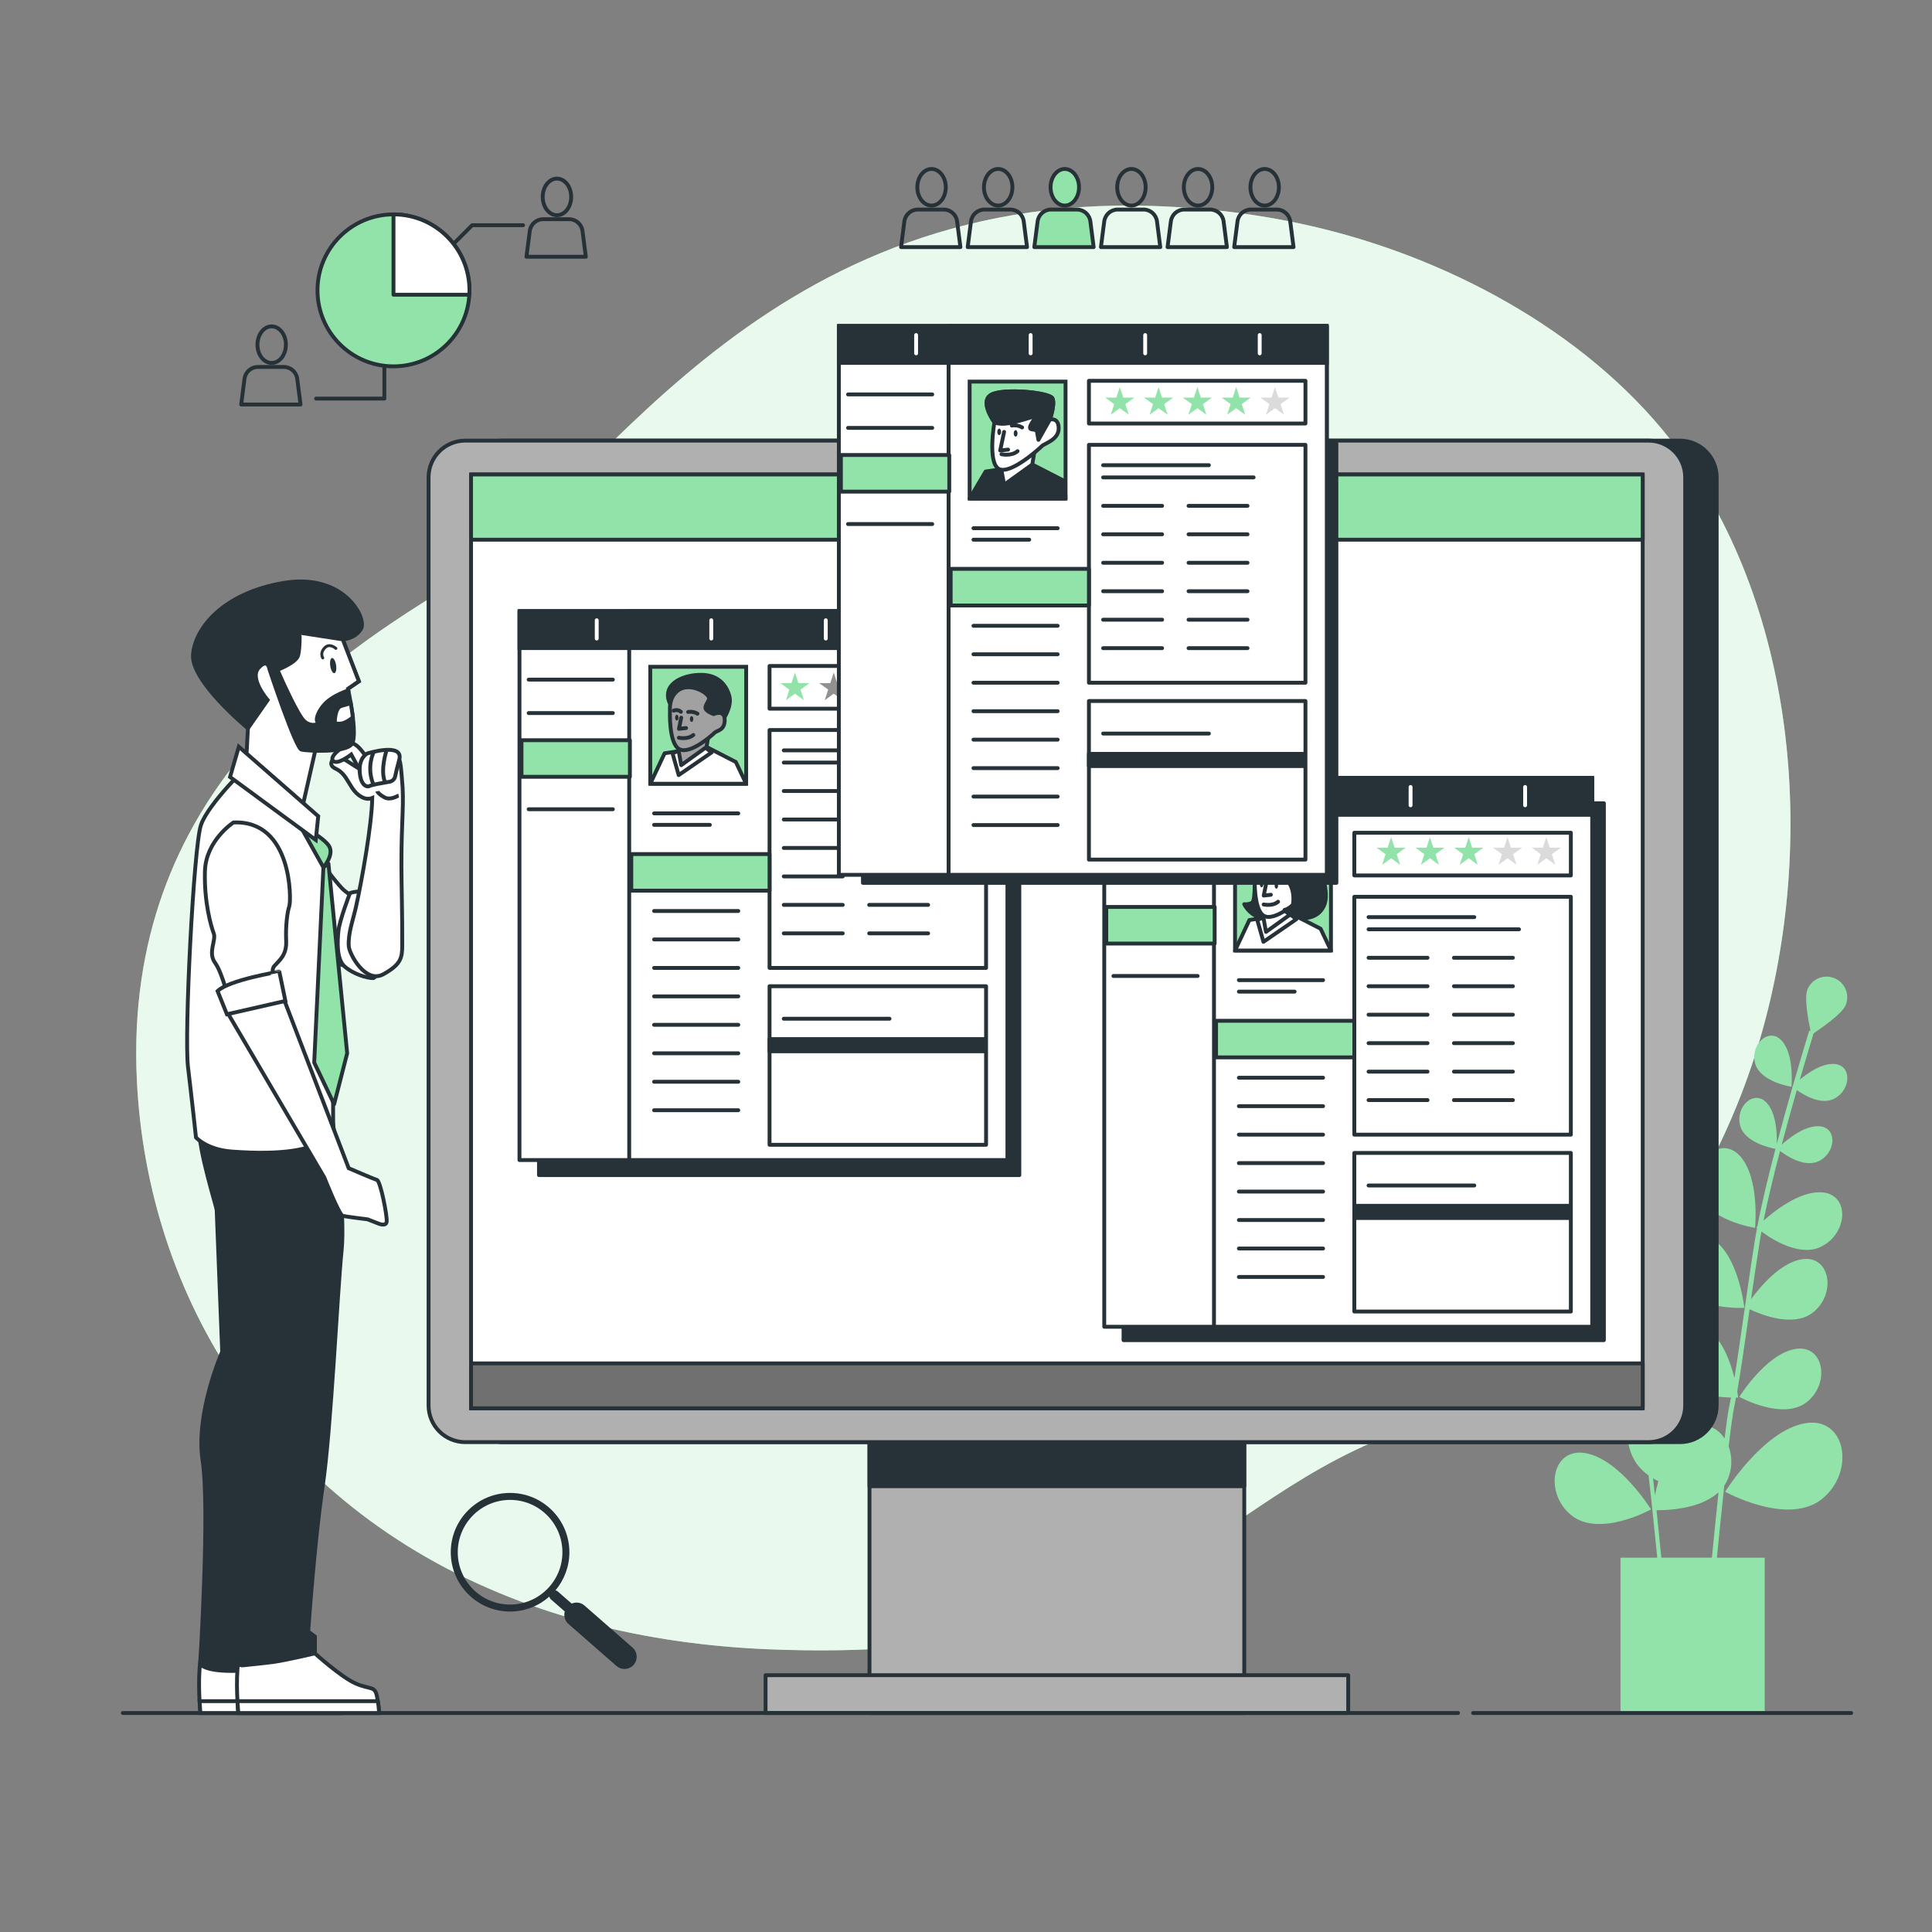 <?xml version="1.0" encoding="UTF-8"?>
<!-- Generator: Adobe Illustrator 27.5.0, SVG Export Plug-In . SVG Version: 6.00 Build 0)  -->
<svg xmlns="http://www.w3.org/2000/svg" xmlns:xlink="http://www.w3.org/1999/xlink" version="1.1" x="0px" y="0px" viewBox="0 0 500 500" style="enable-background:new 0 0 500 500;" xml:space="preserve">
<rect x="0" y="0" width="500" height="500" fill="#808080" stroke="none"/>
<g id="Background_Simple">
	<g>
		<path style="fill:#92E3A9;" d="M450.834,282.697c-13.565,35.387-41.282,73.687-80.285,85.026    c-58.932,17.139-65.973,63.406-171.527,59.114c-16.458-0.668-31.669-2.921-45.643-6.519c-7.512-1.933-14.668-4.265-21.46-6.953    c-61.664-24.325-93.832-77.866-96.502-133.885c-3.525-73.678,49.257-108.797,83.56-129.36    c34.304-20.563,75.648-100.241,179.449-96.816c15.826,0.529,31.615,2.635,46.916,6.675c34.927,9.207,70.432,29.57,91.064,59.34    c1.549,2.236,3.026,4.525,4.441,6.857C468.457,171.803,469.329,234.454,450.834,282.697z"></path>
		<path style="opacity:0.8;fill:#FFFFFF;" d="M450.834,282.697c-13.565,35.387-41.282,73.687-80.285,85.026    c-58.932,17.139-65.973,63.406-171.527,59.114c-16.458-0.668-31.669-2.921-45.643-6.519c-7.512-1.933-14.668-4.265-21.46-6.953    c-61.664-24.325-93.832-77.866-96.502-133.885c-3.525-73.678,49.257-108.797,83.56-129.36    c34.304-20.563,75.648-100.241,179.449-96.816c15.826,0.529,31.615,2.635,46.916,6.675c34.927,9.207,70.432,29.57,91.064,59.34    c1.549,2.236,3.026,4.525,4.441,6.857C468.457,171.803,469.329,234.454,450.834,282.697z"></path>
	</g>
</g>
<g id="Magnifying_glass">
	<path style="fill:#263238;" d="M163.696,426.388l-12.42-10.868c-0.946-0.829-2.246-0.981-3.33-0.514l-3.565-3.119   c-0.186-0.163-0.405-0.26-0.632-0.304c2.247-2.67,3.607-6.111,3.607-9.866c0-8.464-6.885-15.349-15.349-15.349   c-8.464,0-15.349,6.885-15.349,15.349s6.885,15.349,15.349,15.349c3.899,0,7.452-1.473,10.162-3.876   c0.059,0.276,0.199,0.536,0.428,0.736l3.565,3.12c-0.318,1.136,0.004,2.403,0.952,3.232l12.42,10.868   c0.599,0.525,1.341,0.782,2.08,0.782c0.88,0,1.755-0.365,2.379-1.079C165.143,429.534,165.01,427.537,163.696,426.388z    M132.008,415.26c-7.468,0-13.543-6.075-13.543-13.543c0-7.468,6.076-13.544,13.543-13.544c7.468,0,13.544,6.075,13.544,13.544   C145.551,409.185,139.476,415.26,132.008,415.26z"></path>
</g>
<g id="People_icons">
	<g>
		<g>
			<path style="fill:none;stroke:#263238;stroke-linecap:round;stroke-linejoin:round;stroke-miterlimit:10;" d="M244.766,48.463     c0,2.615-1.649,4.734-3.682,4.734c-2.034,0-3.682-2.12-3.682-4.734s1.649-4.734,3.682-4.734     C243.118,43.729,244.766,45.849,244.766,48.463z"></path>
			<path style="fill:none;stroke:#263238;stroke-linecap:round;stroke-linejoin:round;stroke-miterlimit:10;" d="M248.554,63.95     h-15.36l0.858-6.661c0.225-1.75,1.716-3.061,3.481-3.061h6.684c1.765,0,3.255,1.311,3.481,3.061L248.554,63.95z"></path>
		</g>
		<g>
			<path style="fill:none;stroke:#263238;stroke-linecap:round;stroke-linejoin:round;stroke-miterlimit:10;" d="M262.009,48.463     c0,2.615-1.649,4.734-3.682,4.734c-2.034,0-3.682-2.12-3.682-4.734s1.649-4.734,3.682-4.734     C260.36,43.729,262.009,45.849,262.009,48.463z"></path>
			<path style="fill:none;stroke:#263238;stroke-linecap:round;stroke-linejoin:round;stroke-miterlimit:10;" d="M265.796,63.95     h-15.36l0.858-6.661c0.225-1.75,1.716-3.061,3.481-3.061h6.684c1.765,0,3.255,1.311,3.481,3.061L265.796,63.95z"></path>
		</g>
		<g>
			<path style="fill:#92E3A9;stroke:#263238;stroke-linecap:round;stroke-linejoin:round;stroke-miterlimit:10;" d="M279.251,48.463     c0,2.615-1.649,4.734-3.682,4.734c-2.034,0-3.682-2.12-3.682-4.734s1.649-4.734,3.682-4.734     C277.602,43.729,279.251,45.849,279.251,48.463z"></path>
			<path style="fill:#92E3A9;stroke:#263238;stroke-linecap:round;stroke-linejoin:round;stroke-miterlimit:10;" d="M283.038,63.95     h-15.36l0.858-6.661c0.225-1.75,1.716-3.061,3.481-3.061h6.684c1.765,0,3.255,1.311,3.481,3.061L283.038,63.95z"></path>
		</g>
		<g>
			<path style="fill:none;stroke:#263238;stroke-linecap:round;stroke-linejoin:round;stroke-miterlimit:10;" d="M296.493,48.463     c0,2.615-1.649,4.734-3.682,4.734c-2.034,0-3.682-2.12-3.682-4.734s1.649-4.734,3.682-4.734     C294.845,43.729,296.493,45.849,296.493,48.463z"></path>
			<path style="fill:none;stroke:#263238;stroke-linecap:round;stroke-linejoin:round;stroke-miterlimit:10;" d="M300.281,63.95     h-15.36l0.858-6.661c0.225-1.75,1.716-3.061,3.481-3.061h6.684c1.765,0,3.255,1.311,3.481,3.061L300.281,63.95z"></path>
		</g>
		<g>
			<path style="fill:none;stroke:#263238;stroke-linecap:round;stroke-linejoin:round;stroke-miterlimit:10;" d="M313.735,48.463     c0,2.615-1.649,4.734-3.682,4.734c-2.034,0-3.682-2.12-3.682-4.734s1.649-4.734,3.682-4.734     C312.087,43.729,313.735,45.849,313.735,48.463z"></path>
			<path style="fill:none;stroke:#263238;stroke-linecap:round;stroke-linejoin:round;stroke-miterlimit:10;" d="M317.523,63.95     h-15.36l0.858-6.661c0.225-1.75,1.716-3.061,3.481-3.061h6.684c1.765,0,3.255,1.311,3.481,3.061L317.523,63.95z"></path>
		</g>
		<g>
			<path style="fill:none;stroke:#263238;stroke-linecap:round;stroke-linejoin:round;stroke-miterlimit:10;" d="M330.978,48.463     c0,2.615-1.649,4.734-3.682,4.734c-2.034,0-3.682-2.12-3.682-4.734s1.649-4.734,3.682-4.734     C329.329,43.729,330.978,45.849,330.978,48.463z"></path>
			<path style="fill:none;stroke:#263238;stroke-linecap:round;stroke-linejoin:round;stroke-miterlimit:10;" d="M334.765,63.95     h-15.36l0.858-6.661c0.225-1.75,1.716-3.061,3.481-3.061h6.684c1.765,0,3.255,1.311,3.481,3.061L334.765,63.95z"></path>
		</g>
	</g>
</g>
<g id="Chart">
	<g>
		<path style="fill:#92E3A9;stroke:#263238;stroke-linecap:round;stroke-linejoin:round;stroke-miterlimit:10;" d="M121.498,75.147    c0,0.262-0.009,0.524-0.018,0.785c-0.406,10.501-9.047,18.88-19.647,18.88c-10.862,0-19.665-8.803-19.665-19.665    c0-10.862,8.803-19.665,19.665-19.665C112.695,55.482,121.498,64.285,121.498,75.147z"></path>
		<path style="fill:#FFFFFF;stroke:#263238;stroke-linecap:round;stroke-linejoin:round;stroke-miterlimit:10;" d="M101.834,55.482    v20.789h19.616c0.006-0.114,0.025-0.224,0.03-0.338c0.009-0.262,0.018-0.524,0.018-0.785    C121.498,64.285,112.695,55.482,101.834,55.482z"></path>
		<g>
			<path style="fill:none;stroke:#263238;stroke-linecap:round;stroke-linejoin:round;stroke-miterlimit:10;" d="M147.821,50.959     c0,2.615-1.649,4.734-3.682,4.734c-2.034,0-3.682-2.12-3.682-4.734c0-2.615,1.649-4.734,3.682-4.734     C146.172,46.225,147.821,48.344,147.821,50.959z"></path>
			<path style="fill:none;stroke:#263238;stroke-linecap:round;stroke-linejoin:round;stroke-miterlimit:10;" d="M151.608,66.446     h-15.36l0.858-6.661c0.225-1.75,1.716-3.061,3.481-3.061h6.684c1.765,0,3.255,1.311,3.481,3.061L151.608,66.446z"></path>
		</g>
		<g>
			<path style="fill:none;stroke:#263238;stroke-linecap:round;stroke-linejoin:round;stroke-miterlimit:10;" d="M73.991,89.201     c0,2.615-1.649,4.734-3.682,4.734c-2.034,0-3.682-2.12-3.682-4.734s1.649-4.734,3.682-4.734     C72.342,84.467,73.991,86.587,73.991,89.201z"></path>
			<path style="fill:none;stroke:#263238;stroke-linecap:round;stroke-linejoin:round;stroke-miterlimit:10;" d="M77.778,104.688     h-15.36l0.858-6.661c0.225-1.75,1.716-3.061,3.481-3.061h6.684c1.765,0,3.255,1.311,3.481,3.061L77.778,104.688z"></path>
		</g>
		<polyline style="fill:none;stroke:#263238;stroke-linecap:round;stroke-linejoin:round;stroke-miterlimit:10;" points="    117.425,63.052 122.193,58.284 135.374,58.284   "></polyline>
		<polyline style="fill:none;stroke:#263238;stroke-linecap:round;stroke-linejoin:round;stroke-miterlimit:10;" points="    99.476,95.024 99.476,103.157 81.807,103.157   "></polyline>
	</g>
</g>
<g id="Plant">
	<g>
		<path style="fill:#92E3A9;" d="M463.62,281.252c0,0,0.82-8.194-2.458-11.881c-3.278-3.687-8.194,0.819-6.965,5.736    C455.427,280.023,463.62,281.252,463.62,281.252z"></path>
		<path style="fill:#92E3A9;" d="M454.207,317.765c0,0,1.277-12.771-3.831-18.518c-5.108-5.747-12.771,1.277-10.855,8.94    C441.435,315.85,454.207,317.765,454.207,317.765z"></path>
		<path style="fill:#92E3A9;" d="M451.441,338.462c0,0-1.405-12.758-7.596-17.318c-6.191-4.56-12.227,3.903-8.761,11    C438.551,339.242,451.441,338.462,451.441,338.462z"></path>
		<path style="fill:#92E3A9;" d="M464.441,349.146c-7.551,1.453-14.307,12.366-14.307,12.366s11.302,6.249,17.483,1.333    C473.8,357.929,471.992,347.693,464.441,349.146z"></path>
		<path style="fill:#92E3A9;" d="M466.939,368.372c-10.802,2.079-20.467,17.691-20.467,17.691s16.168,8.94,25.012,1.907    C480.328,380.937,477.741,366.293,466.939,368.372z"></path>
		<path style="fill:#92E3A9;" d="M446.238,384.471c0.231-0.345,0.451-0.701,0.638-1.084c1.504-3.08,1.483-6.377,0.496-9.044    c0.562-4.743,1.079-8.582,1.449-10.309c0.159-0.74,0.316-1.526,0.472-2.348c0.342-0.008,0.536-0.019,0.536-0.019    s-0.067-0.609-0.236-1.608c0.865-4.839,1.734-10.924,2.773-18.193c0.141-0.987,0.286-2.002,0.433-3.03    c2.945,1.397,11.389,4.812,16.43,0.803c6.182-4.916,4.374-15.153-3.177-13.699c-5.461,1.051-10.504,7.048-12.878,10.288    c0.666-4.615,1.397-9.575,2.217-14.772c0.138-0.874,0.296-1.79,0.469-2.739c2.902,2.143,10.011,6.634,15.501,3.897    c7.069-3.524,7.427-13.913-0.261-14.06c-5.536-0.106-11.688,4.672-14.699,7.354c1.104-5.47,2.642-11.791,4.276-18.033    c1.765,1.327,6.469,4.403,10.082,2.602c4.535-2.261,4.765-8.927-0.167-9.021c-3.588-0.069-7.569,3.053-9.479,4.764    c1.316-4.967,2.674-9.829,3.903-14.116c2.031,1.439,6.283,3.917,9.61,2.259c4.535-2.261,4.765-8.927-0.167-9.021    c-3.134-0.06-6.57,2.316-8.663,4.059c1.806-6.224,3.212-10.813,3.58-12.004c1.833-1.212,7.369-5.013,8.293-7.29    c1.11-2.737-0.209-5.856-2.946-6.967c-2.737-1.11-5.856,0.209-6.966,2.946c-0.887,2.186,0.297,8.335,0.81,10.726l-0.328-0.102    c-0.045,0.146-1.888,6.093-4.259,14.337c-0.087,0.087-0.147,0.149-0.147,0.149s0.03,0.026,0.084,0.071    c-1.279,4.451-2.707,9.556-4.087,14.771c0.078-2.473-0.073-7.784-2.535-10.553c-3.278-3.687-8.194,0.819-6.965,5.736    c1.099,4.397,7.764,5.843,9.162,6.1c-1.84,7.018-3.564,14.154-4.698,20.097c-0.165,0.165-0.256,0.259-0.256,0.259    s0.066,0.057,0.179,0.15c-0.225,1.196-0.426,2.344-0.597,3.428c-1.168,7.393-2.157,14.319-3.029,20.428    c-0.818,5.727-1.531,10.715-2.218,14.932c-1.02-4.088-3.003-9.59-6.638-12.267c-1.669-1.229-3.32-1.489-4.783-1.107    c0.304-4.848-3.8-9.061-8.005-5.964c-5.088,3.748-6.243,14.233-6.243,14.233s5.211,0.306,9.307-1.52    c-0.175,1.708,0.095,3.554,0.947,5.318c-0.862,0.05-1.771,0.367-2.686,1.041c-1.253,0.923-2.255,2.263-3.073,3.745    c-1.128,0.406-2.161,1.088-3.057,1.984c-0.361-2.419-0.738-5.041-1.149-7.92c-0.717-5.021-1.53-10.713-2.49-16.79    c-0.141-0.891-0.306-1.834-0.491-2.818c0.093-0.077,0.147-0.123,0.147-0.123s-0.075-0.078-0.211-0.213    c-0.932-4.884-2.349-10.749-3.861-16.517c1.149-0.211,6.626-1.4,7.53-5.014c1.01-4.041-3.031-7.745-5.724-4.714    c-2.023,2.276-2.147,6.64-2.083,8.673c-1.134-4.287-2.308-8.482-3.359-12.14c0.044-0.037,0.069-0.058,0.069-0.058    s-0.05-0.051-0.121-0.122c-1.949-6.775-3.464-11.664-3.501-11.783l-0.27,0.084c0.422-1.965,1.394-7.019,0.665-8.815    c-0.913-2.25-3.476-3.333-5.725-2.421c-2.25,0.913-3.334,3.476-2.421,5.726c0.759,1.872,5.309,4.995,6.816,5.992    c0.302,0.979,1.457,4.751,2.942,9.866c-1.72-1.433-4.544-3.386-7.12-3.336c-4.054,0.078-3.865,5.556-0.138,7.414    c2.735,1.363,6.229-0.674,7.899-1.856c1.01,3.523,2.126,7.519,3.208,11.601c-1.569-1.406-4.841-3.972-7.79-3.915    c-4.054,0.078-3.865,5.556-0.137,7.414c2.969,1.48,6.835-1.048,8.286-2.139c1.343,5.13,2.606,10.325,3.514,14.821    c-2.474-2.205-7.53-6.132-12.08-6.044c-6.319,0.121-6.024,8.66-0.214,11.556c4.512,2.25,10.354-1.442,12.74-3.203    c0.143,0.78,0.272,1.533,0.386,2.251c0.674,4.272,1.275,8.348,1.823,12.141c-1.952-2.663-6.096-7.592-10.584-8.456    c-6.206-1.195-7.692,7.219-2.611,11.259c4.143,3.295,11.083,0.488,13.504-0.66c0.121,0.845,0.24,1.679,0.356,2.49    c0.461,3.227,0.881,6.161,1.282,8.812c-0.85,1.117-1.519,2.451-1.958,3.914c-2.202-2.672-5.608-6.042-9.249-6.743    c-6.206-1.194-7.692,7.219-2.611,11.259c3.227,2.566,8.145,1.431,11.309,0.26c0.103,1.798,0.547,3.647,1.421,5.436    c0.928,1.901,2.344,3.388,4.007,4.58c0.788,6.741,1.667,15.402,2.249,21.299h-9.513v40.194h37.323v-40.194h-12.367    C444.81,398.277,445.51,391.274,446.238,384.471z M447.982,361.683c-0.14,0.727-0.28,1.421-0.421,2.081    c-0.328,1.53-0.762,4.621-1.238,8.498c-1.281-1.931-3.164-3.211-5.298-3.311c-0.792-1.556-1.695-3.04-2.734-4.358    c0.593-1.622,0.635-3.283,0.262-4.749C441.857,361.303,445.743,361.632,447.982,361.683z M427.8,382.588    c0.449,0.268,0.908,0.52,1.382,0.751c-0.372,1.314-0.667,2.556-0.89,3.632C428.127,385.464,427.963,383.993,427.8,382.588z     M428.708,390.844c2.938,0.023,11.256-0.322,15.909-4.525c0.038,0,0.088,0.001,0.124,0c-0.658,6.221-1.274,12.412-1.703,16.807    h-13.081C429.618,399.677,429.177,395.273,428.708,390.844z"></path>
		<path style="fill:#92E3A9;" d="M420.937,299.439c1.01-4.041-3.031-7.745-5.724-4.714c-2.694,3.031-2.02,9.765-2.02,9.765    S419.926,303.48,420.937,299.439z"></path>
		<path style="fill:#92E3A9;" d="M420.929,334.5c0,0,10.497-1.574,12.071-7.872c1.574-6.298-4.723-12.071-8.922-7.347    C419.879,324.004,420.929,334.5,420.929,334.5z"></path>
		<path style="fill:#92E3A9;" d="M410.464,376.093c-8.878-1.709-11.004,10.327-3.735,16.108c7.269,5.78,20.557-1.567,20.557-1.567    S419.342,377.802,410.464,376.093z"></path>
	</g>
</g>
<g id="Device_1_">
	<g>
		<path style="fill:#263238;stroke:#263238;stroke-linecap:round;stroke-linejoin:round;stroke-miterlimit:10;" d="M434.776,373.225    H130.193c-5.247,0-9.5-4.253-9.5-9.5V123.533c0-5.247,4.253-9.5,9.5-9.5h304.582c5.247,0,9.5,4.253,9.5,9.5v240.192    C444.276,368.972,440.022,373.225,434.776,373.225z"></path>
		
			<rect x="225.022" y="188.204" style="fill:#B0B0B0;stroke:#263238;stroke-linecap:round;stroke-linejoin:round;stroke-miterlimit:10;" width="96.993" height="255.117"></rect>
		
			<rect x="225.022" y="184.944" style="fill:#263238;stroke:#263238;stroke-linecap:round;stroke-linejoin:round;stroke-miterlimit:10;" width="96.993" height="199.692"></rect>
		
			<rect x="198.125" y="433.54" style="fill:#B0B0B0;stroke:#263238;stroke-linecap:round;stroke-linejoin:round;stroke-miterlimit:10;" width="150.788" height="9.781"></rect>
		<path style="fill:#B0B0B0;stroke:#263238;stroke-linecap:round;stroke-linejoin:round;stroke-miterlimit:10;" d="M426.625,373.225    H120.412c-5.247,0-9.5-4.253-9.5-9.5V123.533c0-5.247,4.253-9.5,9.5-9.5h306.212c5.247,0,9.5,4.253,9.5,9.5v240.192    C436.125,368.972,431.872,373.225,426.625,373.225z"></path>
		<rect x="121.907" y="122.796" style="fill:#FFFFFF;stroke:#263238;stroke-miterlimit:10;" width="303.223" height="241.666"></rect>
		
			<rect x="121.907" y="352.848" style="fill:#707070;stroke:#263238;stroke-linecap:round;stroke-linejoin:round;stroke-miterlimit:10;" width="303.223" height="11.614"></rect>
		
			<rect x="121.907" y="122.796" style="fill:#92E3A9;stroke:#263238;stroke-linecap:round;stroke-linejoin:round;stroke-miterlimit:10;" width="303.223" height="16.878"></rect>
	</g>
</g>
<g id="Floor">
	<g>
		
			<line style="fill:none;stroke:#263238;stroke-linecap:round;stroke-linejoin:round;stroke-miterlimit:10;" x1="381.241" y1="443.321" x2="479.082" y2="443.321"></line>
		
			<line style="fill:none;stroke:#263238;stroke-linecap:round;stroke-linejoin:round;stroke-miterlimit:10;" x1="31.786" y1="443.321" x2="377.341" y2="443.321"></line>
	</g>
</g>
<g id="Character">
	<g>
		<g>
			<path style="fill:#FFFFFF;stroke:#263238;stroke-miterlimit:10;" d="M88.286,443.321H51.877c0,0-0.13-1.214-0.228-3.056     c-0.261-4.491-0.367-12.691,1.916-15.853c3.203-4.458,18.127,3.48,18.127,3.48s6.814,6.195,10.612,7.825     c3.806,1.63,4.89,0.538,5.437,3.26c0.09,0.465,0.171,0.897,0.236,1.288C88.286,442.196,88.286,443.321,88.286,443.321z"></path>
			<path style="fill:#FFFFFF;stroke:#263238;stroke-miterlimit:10;" d="M88.286,443.321H51.877c0,0-0.13-1.214-0.228-3.056h36.328     C88.286,442.196,88.286,443.321,88.286,443.321z"></path>
		</g>
		<path style="fill:#263238;stroke:#263238;stroke-miterlimit:10;" d="M55.286,292.885l2.215,56.96c0,0-6.962,15.822-5.063,28.164    c1.899,12.341-0.633,52.53-0.633,52.53s0.633,1.899,8.228,1.899s8.861-5.38,8.861-5.38s6.329-72.15,6.962-77.529    c0.633-5.38,7.911-55.062,7.911-55.062L55.286,292.885z"></path>
		<g>
			<path style="fill:#FFFFFF;stroke:#263238;stroke-miterlimit:10;" d="M98.095,443.321H61.686c0,0-0.13-1.214-0.228-3.056     c-0.261-4.491-0.367-12.691,1.915-15.853c3.203-4.458,18.127,3.48,18.127,3.48s6.814,6.195,10.612,7.825     c3.806,1.63,4.89,0.538,5.437,3.26c0.09,0.465,0.171,0.897,0.236,1.288C98.095,442.196,98.095,443.321,98.095,443.321z"></path>
			<path style="fill:#FFFFFF;stroke:#263238;stroke-miterlimit:10;" d="M98.095,443.321H61.686c0,0-0.13-1.214-0.228-3.056h36.328     C98.095,442.196,98.095,443.321,98.095,443.321z"></path>
		</g>
		<path style="fill:#263238;stroke:#263238;stroke-miterlimit:10;" d="M86.223,291.076c0,0,3.265,22.377,2.178,32.702    c-1.087,10.324-2.717,46.187-4.89,60.858c-2.174,14.671-3.749,37.602-3.749,37.602l1.739,1.304v4.347c0,0-7.39,1.739-10.433,2.174    c-2.057,0.294-5.942,0.697-8.244,0.928c-0.917,0.092-1.654-0.733-1.468-1.636l1.017-4.943l1.14-5.898    c0,0-6.085-37.681-4.998-44.202c1.087-6.521,4.89-21.735,4.89-23.365c0-1.63-5.434-29.886-6.521-34.776    c-1.087-4.89-5.434-17.931-5.434-24.995C51.452,284.111,86.223,291.076,86.223,291.076z"></path>
		<path style="fill:#FFFFFF;stroke:#263238;stroke-miterlimit:10;" d="M78.621,217.003c0,0,7.879,11.139,10.324,13.313    c2.445,2.174,10.324,6.521,10.052,10.053c-0.272,3.532-1.087,7.607-5.434,9.509c-4.347,1.902-13.584-4.347-13.584-4.347    L78.621,217.003z"></path>
		<path style="fill:#FFFFFF;stroke:#263238;stroke-miterlimit:10;" d="M90.575,231.131c0,0-2.717,7.064-2.989,9.781    c-0.272,2.717-0.543,7.336,1.63,9.238c2.174,1.902,5.706,2.988,7.336,2.988c1.63,0,2.174-10.867,2.445-12.769    c0.272-1.902,1.902-5.977,0.272-7.879C97.639,230.588,92.749,230.316,90.575,231.131z"></path>
		<g>
			<path style="fill:#FFFFFF;stroke:#263238;stroke-miterlimit:10;" d="M96.341,206.514c-1.912,0.793-3.994-0.785-5.145-2.508     c-1.152-1.724-2.014-3.807-3.829-4.81c-0.566-0.313-1.251-0.55-1.532-1.133c-0.478-0.993,0.697-2.099,1.799-2.11     s4.327,2.594,5.373,2.944c3.605,1.205,5.258-2.843,9.052-2.621c0.447,0.026,0.923,0.098,1.256,0.398     c0.397,0.359,0.637,4.184,0.691,4.717c0.671,6.604-0.134,10.151-0.119,22.676c0.006,4.82,0.255,12.949,0.213,20.689     c-0.017,3.136-0.353,4.87-4.911,7.387c-4.559,2.517-8.771-5.166-8.927-7.268c-0.24-3.252,1.189-7.092,1.88-10.227     C93.646,227.832,96.221,213.507,96.341,206.514z"></path>
			<path style="fill:#FFFFFF;stroke:#263238;stroke-miterlimit:10;" d="M94.475,195.456c0,0-0.189-0.292-0.493-0.695     c-0.69-0.916-1.972-2.406-2.976-2.361c-1.447,0.066-5.892,3.128-4.853,4.452c1.04,1.324,4.747-1.587,4.747-1.587l2.391,4.396     l3.66-0.519L94.475,195.456z"></path>
			<path style="fill:#FFFFFF;stroke:#263238;stroke-miterlimit:10;" d="M95.083,194.99c0,0-2.203,0.977-1.993,4.667     c0.21,3.69,1.902,4.149,2.619,3.739c0.496-0.284,3.37-0.792,5.095-1.078c0.74-0.123,1.329-0.69,1.471-1.427     c0.155-0.806,0.457-2.116,1.041-4.216C104.613,192.006,95.083,194.99,95.083,194.99z"></path>
			<path style="fill:none;stroke:#263238;stroke-miterlimit:10;" d="M96.656,194.788c0,0-1.839,3.623-0.089,8.065"></path>
			<path style="fill:none;stroke:#263238;stroke-miterlimit:10;" d="M100.046,194.191c0,0-1.722,5.055-0.401,8.214"></path>
			<path style="fill:none;stroke:#263238;stroke-miterlimit:10;" d="M97.639,204.777c0,0,0.116,0.576,1.763,1.529     c1.647,0.953,3.44-0.35,3.769-0.416"></path>
		</g>
		<path style="fill:#FFFFFF;stroke:#263238;stroke-miterlimit:10;" d="M64.164,188.472l-0.72,13.373l14.381,8.971l4.063-17.878    l-11.493-24.986c0,0-3.199-1.918-5.764,3.578c-2.565,5.496,0.206,10.952,0.206,10.952L64.164,188.472z"></path>
		<path style="fill:#263238;stroke:#263238;stroke-miterlimit:10;" d="M88.695,165.469l4.177,10.851l-2.82,1.929    c0,0,2.628,11.878,1.019,14.27c-1.609,2.392-11.569,1.82-13.059,1.482c-1.49-0.339-8.259-20.741-8.259-20.741    s-0.409-3.164-2.855-0.398c-2.446,2.766,2.373,8.31,2.373,8.31l-5.106,7.3c0,0-14.79-12.135-14.213-19.086    c0.577-6.951,7.945-15.93,23.515-18.534c15.57-2.603,21.486,9.145,20.002,11.816C91.983,165.339,88.695,165.469,88.695,165.469z"></path>
		<g>
			<path style="fill:#FFFFFF;stroke:#263238;stroke-miterlimit:10;" d="M88.353,182.689c-1.799,0.469-1.698,4.44-1.698,4.44     s1.211,0.463,2.606-0.16c0.757-0.338,1.515-0.873,2.057-1.296c-0.152-1.273-0.35-2.547-0.543-3.674     C89.987,182.236,89.101,182.494,88.353,182.689z"></path>
			<path style="fill:#FFFFFF;stroke:#263238;stroke-miterlimit:10;" d="M77.16,169.616c-0.493,1.893-5.36,3.733-5.36,3.733     l1.246,2.79c0,0,3.987,8.928,5.697,10.507c1.709,1.579,4.066,0.861,3.413,0.149c-0.653-0.712,0.582-3.941,3.402-5.87     c1.683-1.151,3.44-1.858,4.587-2.243c-0.058-0.274-0.093-0.434-0.093-0.434l2.82-1.929l-4.177-10.851l-11.141-1.717     C77.553,163.752,77.654,167.723,77.16,169.616z"></path>
			<path style="fill:#263238;" d="M86.981,172.139c0.165,1.084-0.039,2.015-0.456,2.079c-0.417,0.063-0.889-0.764-1.054-1.849     c-0.165-1.084,0.039-2.015,0.456-2.078C86.344,170.227,86.816,171.055,86.981,172.139z"></path>
			<path style="fill:none;stroke:#263238;stroke-width:0.75;stroke-linecap:round;stroke-linejoin:round;stroke-miterlimit:10;" d="     M86.928,167.807c0,0-1.638-1.521-2.926-0.117c-1.287,1.404-0.468,2.575-0.468,2.575"></path>
		</g>
		<path style="fill:#FFFFFF;stroke:#263238;stroke-miterlimit:10;" d="M64.601,197.678c0,0-10.719,10.266-12.602,15.859    c-1.882,5.593-4.339,54.361-3.347,62.574c0.992,8.213,2.068,18.258,2.068,18.258s2.763,3.159,9.227,3.646    c27.705,2.086,26.277-6.939,26.277-6.939s-0.161-57.876-1.082-64.563c-0.921-6.687-8.795-19.589-12.308-22.792    C69.32,200.519,64.601,197.678,64.601,197.678z"></path>
		<g>
			<path style="fill:#92E3A9;stroke:#263238;stroke-linecap:round;stroke-linejoin:round;stroke-miterlimit:10;" d="M77.513,213.413     l6.184,11.066c0,0,2.604-2.929,1.627-5.208C84.348,216.993,77.513,213.413,77.513,213.413z"></path>
			<polygon style="fill:#92E3A9;stroke:#263238;stroke-linecap:round;stroke-linejoin:round;stroke-miterlimit:10;" points="     83.697,224.48 81.317,274.994 86.467,285.777 89.847,272.58 84.999,223.503    "></polygon>
		</g>
		<polygon style="fill:#FFFFFF;stroke:#263238;stroke-miterlimit:10;" points="61.808,193.257 82.357,211.234 81.724,217.381     59.529,201.081   "></polygon>
		<path style="fill:#FFFFFF;stroke:#263238;stroke-miterlimit:10;" d="M58.574,261.567l25.352,43.161c0,0,3.814,9.647,4.744,9.91    c0.93,0.263,6.466,0.924,6.466,0.924l2.804,1.094c0,0,1.874,0.831,2.122-0.404c0.249-1.235-1.587-10.633-2.517-10.896    c-0.93-0.263-7.303-3.027-7.303-3.027L72.5,256.043L58.574,261.567z"></path>
		<path style="fill:#FFFFFF;stroke:#263238;stroke-miterlimit:10;" d="M60.409,212.861c0,0-7.128,4.612-7.371,12.576    c-0.243,7.964,1.579,14.304,2.274,16.107c0.695,1.803-1.606,4.969,0.353,7.631c1.958,2.663,3.866,10.833,3.866,10.833    l12.416-2.715c0,0-2.405-5.701-0.949-7.298c1.456-1.597,3.231-2.902,3.061-6.565c-0.169-3.663,0.272-7.354,0.812-8.908    C75.41,232.967,75.67,212.155,60.409,212.861z"></path>
		<path style="fill:#FFFFFF;stroke:#263238;stroke-miterlimit:10;" d="M56.309,256.487l2.419,6.006l15.135-3.453l-1.574-7.574    C72.288,251.465,59.234,253.598,56.309,256.487z"></path>
	</g>
</g>
<g id="Profile_3">
	<g>
		
			<rect x="290.767" y="207.889" style="fill:#263238;stroke:#263238;stroke-linecap:round;stroke-linejoin:round;stroke-miterlimit:10;" width="124.317" height="138.943"></rect>
		<g>
			
				<rect x="285.78" y="201.305" style="fill:#FFFFFF;stroke:#263238;stroke-linecap:round;stroke-linejoin:round;stroke-miterlimit:10;" width="126.28" height="142.065"></rect>
			
				<rect x="314.18" y="201.305" style="fill:#FFFFFF;stroke:#263238;stroke-linecap:round;stroke-linejoin:round;stroke-miterlimit:10;" width="97.88" height="142.065"></rect>
			<rect x="285.78" y="201.305" style="fill:#263238;stroke:#263238;stroke-miterlimit:10;" width="126.28" height="9.57"></rect>
			<g>
				<rect x="319.628" y="215.718" style="fill:#92E3A9;stroke:#263238;stroke-miterlimit:10;" width="24.821" height="30.27"></rect>
				<g>
					<path style="fill:#263238;stroke:#263238;stroke-linecap:round;stroke-linejoin:round;stroke-miterlimit:10;" d="       M324.571,224.841c0,0,0.55,8.247-0.55,8.797c-1.1,0.55-2.016,0.367-2.016,0.367s1.1,2.382,3.665,3.299       c2.566,0.916,4.582-1.466,4.582-1.466l-2.749-11.362L324.571,224.841z"></path>
					<polygon style="fill:#FFFFFF;stroke:#263238;stroke-linecap:round;stroke-linejoin:round;stroke-miterlimit:10;" points="       319.628,245.988 323.341,238.102 334.192,236.464 341.768,240.354 344.449,245.988      "></polygon>
					<polygon style="fill:#FFFFFF;stroke:#263238;stroke-linecap:round;stroke-linejoin:round;stroke-miterlimit:10;" points="       325.38,238.064 326.979,243.747 335.503,237.887 332.451,235.47      "></polygon>
					<polygon style="fill:#FFFFFF;stroke:#263238;stroke-linecap:round;stroke-linejoin:round;stroke-miterlimit:10;" points="       334.807,232.779 334.192,236.464 327.641,241.173 326.822,236.669      "></polygon>
					<path style="fill:#FFFFFF;stroke:#263238;stroke-linecap:round;stroke-linejoin:round;stroke-miterlimit:10;" d="       M324.729,226.98c0,0-0.38,8.542,2.399,10.047c2.779,1.505,8.503-3.596,9.145-4.241c0.641-0.645,4.062-1.505,4.062-4.3       c0-2.795-2.138-2.15-2.138-2.15s1.283-3.655,0.641-5.16c-0.641-1.505-9.505-2.035-12.284-0.314       C323.775,222.581,324.729,226.98,324.729,226.98z"></path>
					<path style="fill:#263238;stroke:#263238;stroke-linecap:round;stroke-linejoin:round;stroke-miterlimit:10;" d="       M333.368,224.841c0,0-1.466,1.466,0,3.299c1.466,1.833,1.466,4.398,1.283,5.681c-0.183,1.283-2.199,1.649-2.199,1.649       s0.55,1.1,2.932,1.833c2.382,0.733,6.162,0.281,7.445-3.384c1.283-3.665-1.764-11.277-2.864-13.293       c-1.099-2.016-7.514-3.665-11.729-2.749c-4.215,0.916-5.865,3.482-5.498,5.131c0.366,1.649,1.466,2.566,4.215,2.566       C329.702,225.574,333.368,224.841,333.368,224.841z"></path>
					<path style="fill:none;stroke:#263238;stroke-linecap:round;stroke-linejoin:round;stroke-miterlimit:10;" d="M325.709,227.061       c0,0,0.995-0.459,1.837,0.306"></path>
					<polyline style="fill:none;stroke:#263238;stroke-linecap:round;stroke-linejoin:round;stroke-miterlimit:10;" points="       327.641,228.889 327.052,231.771 328.895,231.566      "></polyline>
					<path style="fill:#263238;" d="M330.767,229.23c0,0.417-0.199,0.756-0.444,0.756c-0.246,0-0.445-0.338-0.445-0.756       s0.199-0.756,0.445-0.756C330.568,228.475,330.767,228.813,330.767,229.23z"></path>
					<path style="fill:#263238;" d="M326.944,228.875c0,0.417-0.199,0.756-0.445,0.756c-0.246,0-0.444-0.338-0.444-0.756       c0-0.417,0.199-0.756,0.444-0.756C326.745,228.119,326.944,228.458,326.944,228.875z"></path>
					<path style="fill:none;stroke:#263238;stroke-linecap:round;stroke-linejoin:round;stroke-miterlimit:10;" d="M329.434,227.408       c0,0,1.245-0.267,2.401,0.445"></path>
					<path style="fill:none;stroke:#263238;stroke-linecap:round;stroke-linejoin:round;stroke-miterlimit:10;" d="M327.033,234.076       c0,0,2.312,0.533,3.734-0.711"></path>
				</g>
			</g>
			
				<rect x="350.498" y="215.512" style="fill:#FFFFFF;stroke:#263238;stroke-linecap:round;stroke-linejoin:round;stroke-miterlimit:10;" width="56.037" height="11.049"></rect>
			<g>
				<polygon style="fill:#92E3A9;" points="360.023,216.635 360.914,219.375 363.796,219.375 361.464,221.069 362.355,223.81       360.023,222.116 357.692,223.81 358.583,221.069 356.251,219.375 359.133,219.375     "></polygon>
				<polygon style="fill:#92E3A9;" points="370.064,216.635 370.954,219.375 373.836,219.375 371.505,221.069 372.395,223.81       370.064,222.116 367.733,223.81 368.623,221.069 366.292,219.375 369.173,219.375     "></polygon>
				<polygon style="fill:#92E3A9;" points="380.104,216.635 380.995,219.375 383.876,219.375 381.545,221.069 382.436,223.81       380.104,222.116 377.773,223.81 378.663,221.069 376.332,219.375 379.214,219.375     "></polygon>
				<polygon style="fill:#DBDBDB;" points="390.145,216.635 391.035,219.375 393.917,219.375 391.586,221.069 392.476,223.81       390.145,222.116 387.813,223.81 388.704,221.069 386.373,219.375 389.254,219.375     "></polygon>
				<polygon style="fill:#DBDBDB;" points="400.185,216.635 401.076,219.375 403.957,219.375 401.626,221.069 402.516,223.81       400.185,222.116 397.854,223.81 398.744,221.069 396.413,219.375 399.295,219.375     "></polygon>
			</g>
			
				<rect x="350.498" y="232.086" style="fill:#FFFFFF;stroke:#263238;stroke-linecap:round;stroke-linejoin:round;stroke-miterlimit:10;" width="56.037" height="61.561"></rect>
			
				<rect x="350.498" y="298.383" style="fill:#FFFFFF;stroke:#263238;stroke-linecap:round;stroke-linejoin:round;stroke-miterlimit:10;" width="56.037" height="41.041"></rect>
			
				<line style="fill:none;stroke:#263238;stroke-linecap:round;stroke-linejoin:round;stroke-miterlimit:10;" x1="320.621" y1="253.658" x2="342.408" y2="253.658"></line>
			
				<line style="fill:none;stroke:#263238;stroke-linecap:round;stroke-linejoin:round;stroke-miterlimit:10;" x1="320.621" y1="278.914" x2="342.408" y2="278.914"></line>
			
				<line style="fill:none;stroke:#263238;stroke-linecap:round;stroke-linejoin:round;stroke-miterlimit:10;" x1="288.158" y1="252.583" x2="309.945" y2="252.583"></line>
			
				<line style="fill:none;stroke:#263238;stroke-linecap:round;stroke-linejoin:round;stroke-miterlimit:10;" x1="288.158" y1="227.694" x2="309.945" y2="227.694"></line>
			
				<line style="fill:none;stroke:#263238;stroke-linecap:round;stroke-linejoin:round;stroke-miterlimit:10;" x1="288.158" y1="219.038" x2="309.945" y2="219.038"></line>
			
				<line style="fill:none;stroke:#263238;stroke-linecap:round;stroke-linejoin:round;stroke-miterlimit:10;" x1="320.621" y1="286.28" x2="342.408" y2="286.28"></line>
			
				<line style="fill:none;stroke:#263238;stroke-linecap:round;stroke-linejoin:round;stroke-miterlimit:10;" x1="320.621" y1="293.646" x2="342.408" y2="293.646"></line>
			
				<line style="fill:none;stroke:#263238;stroke-linecap:round;stroke-linejoin:round;stroke-miterlimit:10;" x1="320.621" y1="301.013" x2="342.408" y2="301.013"></line>
			
				<line style="fill:none;stroke:#263238;stroke-linecap:round;stroke-linejoin:round;stroke-miterlimit:10;" x1="320.621" y1="308.379" x2="342.408" y2="308.379"></line>
			
				<line style="fill:none;stroke:#263238;stroke-linecap:round;stroke-linejoin:round;stroke-miterlimit:10;" x1="320.621" y1="315.745" x2="342.408" y2="315.745"></line>
			
				<line style="fill:none;stroke:#263238;stroke-linecap:round;stroke-linejoin:round;stroke-miterlimit:10;" x1="320.621" y1="323.112" x2="342.408" y2="323.112"></line>
			
				<line style="fill:none;stroke:#263238;stroke-linecap:round;stroke-linejoin:round;stroke-miterlimit:10;" x1="320.621" y1="330.478" x2="342.408" y2="330.478"></line>
			
				<line style="fill:none;stroke:#263238;stroke-linecap:round;stroke-linejoin:round;stroke-miterlimit:10;" x1="320.621" y1="256.632" x2="335.044" y2="256.632"></line>
			
				<rect x="314.719" y="264.182" style="fill:#92E3A9;stroke:#263238;stroke-linecap:round;stroke-linejoin:round;stroke-miterlimit:10;" width="35.779" height="9.471"></rect>
			
				<rect x="286.306" y="234.717" style="fill:#92E3A9;stroke:#263238;stroke-linecap:round;stroke-linejoin:round;stroke-miterlimit:10;" width="28.046" height="9.471"></rect>
			
				<line style="fill:none;stroke:#263238;stroke-linecap:round;stroke-linejoin:round;stroke-miterlimit:10;" x1="354.181" y1="237.348" x2="381.542" y2="237.348"></line>
			
				<line style="fill:none;stroke:#263238;stroke-linecap:round;stroke-linejoin:round;stroke-miterlimit:10;" x1="354.181" y1="306.802" x2="381.542" y2="306.802"></line>
			<g>
				
					<line style="fill:none;stroke:#263238;stroke-linecap:round;stroke-linejoin:round;stroke-miterlimit:10;" x1="354.181" y1="247.871" x2="369.44" y2="247.871"></line>
				
					<line style="fill:none;stroke:#263238;stroke-linecap:round;stroke-linejoin:round;stroke-miterlimit:10;" x1="354.181" y1="255.237" x2="369.44" y2="255.237"></line>
				
					<line style="fill:none;stroke:#263238;stroke-linecap:round;stroke-linejoin:round;stroke-miterlimit:10;" x1="354.181" y1="262.604" x2="369.44" y2="262.604"></line>
				
					<line style="fill:none;stroke:#263238;stroke-linecap:round;stroke-linejoin:round;stroke-miterlimit:10;" x1="354.181" y1="269.97" x2="369.44" y2="269.97"></line>
				
					<line style="fill:none;stroke:#263238;stroke-linecap:round;stroke-linejoin:round;stroke-miterlimit:10;" x1="354.181" y1="277.336" x2="369.44" y2="277.336"></line>
				
					<line style="fill:none;stroke:#263238;stroke-linecap:round;stroke-linejoin:round;stroke-miterlimit:10;" x1="354.181" y1="284.703" x2="369.44" y2="284.703"></line>
			</g>
			<g>
				
					<line style="fill:none;stroke:#263238;stroke-linecap:round;stroke-linejoin:round;stroke-miterlimit:10;" x1="376.28" y1="247.871" x2="391.539" y2="247.871"></line>
				
					<line style="fill:none;stroke:#263238;stroke-linecap:round;stroke-linejoin:round;stroke-miterlimit:10;" x1="376.28" y1="255.237" x2="391.539" y2="255.237"></line>
				
					<line style="fill:none;stroke:#263238;stroke-linecap:round;stroke-linejoin:round;stroke-miterlimit:10;" x1="376.28" y1="262.604" x2="391.539" y2="262.604"></line>
				
					<line style="fill:none;stroke:#263238;stroke-linecap:round;stroke-linejoin:round;stroke-miterlimit:10;" x1="376.28" y1="269.97" x2="391.539" y2="269.97"></line>
				
					<line style="fill:none;stroke:#263238;stroke-linecap:round;stroke-linejoin:round;stroke-miterlimit:10;" x1="376.28" y1="277.336" x2="391.539" y2="277.336"></line>
				
					<line style="fill:none;stroke:#263238;stroke-linecap:round;stroke-linejoin:round;stroke-miterlimit:10;" x1="376.28" y1="284.703" x2="391.539" y2="284.703"></line>
			</g>
			
				<line style="fill:none;stroke:#263238;stroke-linecap:round;stroke-linejoin:round;stroke-miterlimit:10;" x1="354.181" y1="240.505" x2="393.118" y2="240.505"></line>
			
				<rect x="350.498" y="312.063" style="fill:#263238;stroke:#263238;stroke-linecap:round;stroke-linejoin:round;stroke-miterlimit:10;" width="55.774" height="3.157"></rect>
			<g>
				
					<line style="fill:none;stroke:#FFFFFF;stroke-linecap:round;stroke-linejoin:round;stroke-miterlimit:10;" x1="305.774" y1="203.673" x2="305.774" y2="208.408"></line>
				
					<line style="fill:none;stroke:#FFFFFF;stroke-linecap:round;stroke-linejoin:round;stroke-miterlimit:10;" x1="335.415" y1="203.673" x2="335.415" y2="208.408"></line>
				
					<line style="fill:none;stroke:#FFFFFF;stroke-linecap:round;stroke-linejoin:round;stroke-miterlimit:10;" x1="365.055" y1="203.673" x2="365.055" y2="208.408"></line>
				
					<line style="fill:none;stroke:#FFFFFF;stroke-linecap:round;stroke-linejoin:round;stroke-miterlimit:10;" x1="394.696" y1="203.673" x2="394.696" y2="208.408"></line>
			</g>
		</g>
	</g>
</g>
<g id="Profile_1">
	<g>
		
			<rect x="139.486" y="165.175" style="fill:#263238;stroke:#263238;stroke-linecap:round;stroke-linejoin:round;stroke-miterlimit:10;" width="124.317" height="138.943"></rect>
		<g>
			
				<rect x="134.44" y="158.153" style="fill:#FFFFFF;stroke:#263238;stroke-linecap:round;stroke-linejoin:round;stroke-miterlimit:10;" width="126.28" height="142.065"></rect>
			
				<rect x="162.84" y="158.153" style="fill:#FFFFFF;stroke:#263238;stroke-linecap:round;stroke-linejoin:round;stroke-miterlimit:10;" width="97.88" height="142.065"></rect>
			<rect x="134.44" y="158.153" style="fill:#263238;stroke:#263238;stroke-miterlimit:10;" width="126.28" height="9.57"></rect>
			<g>
				<rect x="168.288" y="172.565" style="fill:#92E3A9;stroke:#263238;stroke-miterlimit:10;" width="24.821" height="30.27"></rect>
				<g>
					<polygon style="fill:#FFFFFF;stroke:#263238;stroke-linecap:round;stroke-linejoin:round;stroke-miterlimit:10;" points="       168.288,202.835 172.001,194.949 182.852,193.311 190.428,197.201 193.109,202.835      "></polygon>
					<polygon style="fill:#FFFFFF;stroke:#263238;stroke-linecap:round;stroke-linejoin:round;stroke-miterlimit:10;" points="       174.04,194.912 175.639,200.594 184.163,194.734 181.111,192.318      "></polygon>
					<polygon style="fill:#A1A1A1;stroke:#263238;stroke-linecap:round;stroke-linejoin:round;stroke-miterlimit:10;" points="       183.467,189.626 182.852,193.311 176.301,198.02 175.482,193.516      "></polygon>
					<path style="fill:#263238;" d="M173.421,183.069c0,0-1.611-1.983-0.868-4.463c0.744-2.479,4.215-4.463,8.925-4.463       s7.066,2.975,7.81,6.074c0.744,3.099-2.231,7.438-3.099,7.686c-0.868,0.248-1.24,0.744-1.983,0.248       c-0.744-0.496-0.992-7.19-2.727-7.562s-6.322,0.248-6.322,0.248L173.421,183.069z"></path>
					<path style="fill:#A1A1A1;stroke:#263238;stroke-linecap:round;stroke-linejoin:round;stroke-miterlimit:10;" d="       M173.389,183.827c0,0-0.38,8.542,2.399,10.047c2.779,1.505,8.503-3.596,9.145-4.241c0.641-0.645,2.62-0.545,2.62-3.34       c0-2.795-2.851-1.488-2.851-1.488s-1.889-0.63-2.107-1.488c-0.232-0.912,1.198-2.075,0.868-2.851       c-0.641-1.505-4.907-3.704-7.686-1.983C172.997,180.203,173.389,183.827,173.389,183.827z"></path>
					<path style="fill:none;stroke:#263238;stroke-linecap:round;stroke-linejoin:round;stroke-miterlimit:10;" d="M174.369,183.908       c0,0,0.995-0.459,1.837,0.306"></path>
					<polyline style="fill:none;stroke:#263238;stroke-linecap:round;stroke-linejoin:round;stroke-miterlimit:10;" points="       176.301,185.736 175.712,188.618 177.555,188.413      "></polyline>
					<path style="fill:#263238;" d="M179.428,186.078c0,0.417-0.199,0.756-0.445,0.756s-0.445-0.338-0.445-0.756       c0-0.417,0.199-0.756,0.445-0.756S179.428,185.66,179.428,186.078z"></path>
					<path style="fill:#263238;" d="M175.604,185.722c0,0.417-0.199,0.756-0.445,0.756c-0.246,0-0.445-0.338-0.445-0.756       s0.199-0.756,0.445-0.756C175.405,184.966,175.604,185.305,175.604,185.722z"></path>
					<path style="fill:none;stroke:#263238;stroke-linecap:round;stroke-linejoin:round;stroke-miterlimit:10;" d="M178.094,184.255       c0,0,1.245-0.267,2.401,0.445"></path>
					<path style="fill:none;stroke:#263238;stroke-linecap:round;stroke-linejoin:round;stroke-miterlimit:10;" d="M175.693,190.923       c0,0,2.312,0.534,3.734-0.711"></path>
				</g>
			</g>
			
				<rect x="199.158" y="172.359" style="fill:#FFFFFF;stroke:#263238;stroke-linecap:round;stroke-linejoin:round;stroke-miterlimit:10;" width="56.037" height="11.049"></rect>
			<g>
				<polygon style="fill:#92E3A9;" points="205.729,174.042 206.62,176.782 209.501,176.782 207.17,178.476 208.06,181.217       205.729,179.523 203.398,181.217 204.288,178.476 201.957,176.782 204.839,176.782     "></polygon>
				<polygon style="fill:#919191;" points="215.77,174.042 216.66,176.782 219.542,176.782 217.21,178.476 218.101,181.217       215.77,179.523 213.438,181.217 214.329,178.476 211.997,176.782 214.879,176.782     "></polygon>
				<polygon style="fill:#919191;" points="225.81,174.042 226.701,176.782 229.582,176.782 227.251,178.476 228.141,181.217       225.81,179.523 223.479,181.217 224.369,178.476 222.038,176.782 224.919,176.782     "></polygon>
				<polygon style="fill:#919191;" points="235.85,174.042 236.741,176.782 239.622,176.782 237.291,178.476 238.182,181.217       235.85,179.523 233.519,181.217 234.41,178.476 232.078,176.782 234.96,176.782     "></polygon>
				<polygon style="fill:#919191;" points="245.891,174.042 246.781,176.782 249.663,176.782 247.332,178.476 248.222,181.217       245.891,179.523 243.56,181.217 244.45,178.476 242.119,176.782 245,176.782     "></polygon>
			</g>
			
				<rect x="199.158" y="188.933" style="fill:#FFFFFF;stroke:#263238;stroke-linecap:round;stroke-linejoin:round;stroke-miterlimit:10;" width="56.037" height="61.561"></rect>
			
				<rect x="199.158" y="255.23" style="fill:#FFFFFF;stroke:#263238;stroke-linecap:round;stroke-linejoin:round;stroke-miterlimit:10;" width="56.037" height="41.041"></rect>
			
				<line style="fill:none;stroke:#263238;stroke-linecap:round;stroke-linejoin:round;stroke-miterlimit:10;" x1="169.281" y1="210.505" x2="191.068" y2="210.505"></line>
			
				<line style="fill:none;stroke:#263238;stroke-linecap:round;stroke-linejoin:round;stroke-miterlimit:10;" x1="169.281" y1="235.761" x2="191.068" y2="235.761"></line>
			
				<line style="fill:none;stroke:#263238;stroke-linecap:round;stroke-linejoin:round;stroke-miterlimit:10;" x1="136.818" y1="209.43" x2="158.605" y2="209.43"></line>
			
				<line style="fill:none;stroke:#263238;stroke-linecap:round;stroke-linejoin:round;stroke-miterlimit:10;" x1="136.818" y1="184.542" x2="158.605" y2="184.542"></line>
			
				<line style="fill:none;stroke:#263238;stroke-linecap:round;stroke-linejoin:round;stroke-miterlimit:10;" x1="136.818" y1="175.885" x2="158.605" y2="175.885"></line>
			
				<line style="fill:none;stroke:#263238;stroke-linecap:round;stroke-linejoin:round;stroke-miterlimit:10;" x1="169.281" y1="243.127" x2="191.068" y2="243.127"></line>
			
				<line style="fill:none;stroke:#263238;stroke-linecap:round;stroke-linejoin:round;stroke-miterlimit:10;" x1="169.281" y1="250.494" x2="191.068" y2="250.494"></line>
			
				<line style="fill:none;stroke:#263238;stroke-linecap:round;stroke-linejoin:round;stroke-miterlimit:10;" x1="169.281" y1="257.86" x2="191.068" y2="257.86"></line>
			
				<line style="fill:none;stroke:#263238;stroke-linecap:round;stroke-linejoin:round;stroke-miterlimit:10;" x1="169.281" y1="265.226" x2="191.068" y2="265.226"></line>
			
				<line style="fill:none;stroke:#263238;stroke-linecap:round;stroke-linejoin:round;stroke-miterlimit:10;" x1="169.281" y1="272.593" x2="191.068" y2="272.593"></line>
			
				<line style="fill:none;stroke:#263238;stroke-linecap:round;stroke-linejoin:round;stroke-miterlimit:10;" x1="169.281" y1="279.959" x2="191.068" y2="279.959"></line>
			
				<line style="fill:none;stroke:#263238;stroke-linecap:round;stroke-linejoin:round;stroke-miterlimit:10;" x1="169.281" y1="287.325" x2="191.068" y2="287.325"></line>
			
				<line style="fill:none;stroke:#263238;stroke-linecap:round;stroke-linejoin:round;stroke-miterlimit:10;" x1="169.281" y1="213.479" x2="183.705" y2="213.479"></line>
			
				<rect x="163.379" y="221.029" style="fill:#92E3A9;stroke:#263238;stroke-linecap:round;stroke-linejoin:round;stroke-miterlimit:10;" width="35.779" height="9.471"></rect>
			
				<rect x="134.966" y="191.564" style="fill:#92E3A9;stroke:#263238;stroke-linecap:round;stroke-linejoin:round;stroke-miterlimit:10;" width="28.046" height="9.471"></rect>
			
				<line style="fill:none;stroke:#263238;stroke-linecap:round;stroke-linejoin:round;stroke-miterlimit:10;" x1="202.841" y1="194.195" x2="230.202" y2="194.195"></line>
			
				<line style="fill:none;stroke:#263238;stroke-linecap:round;stroke-linejoin:round;stroke-miterlimit:10;" x1="202.841" y1="263.649" x2="230.202" y2="263.649"></line>
			<g>
				
					<line style="fill:none;stroke:#263238;stroke-linecap:round;stroke-linejoin:round;stroke-miterlimit:10;" x1="202.841" y1="204.718" x2="218.1" y2="204.718"></line>
				
					<line style="fill:none;stroke:#263238;stroke-linecap:round;stroke-linejoin:round;stroke-miterlimit:10;" x1="202.841" y1="212.085" x2="218.1" y2="212.085"></line>
				
					<line style="fill:none;stroke:#263238;stroke-linecap:round;stroke-linejoin:round;stroke-miterlimit:10;" x1="202.841" y1="219.451" x2="218.1" y2="219.451"></line>
				
					<line style="fill:none;stroke:#263238;stroke-linecap:round;stroke-linejoin:round;stroke-miterlimit:10;" x1="202.841" y1="226.817" x2="218.1" y2="226.817"></line>
				
					<line style="fill:none;stroke:#263238;stroke-linecap:round;stroke-linejoin:round;stroke-miterlimit:10;" x1="202.841" y1="234.184" x2="218.1" y2="234.184"></line>
				
					<line style="fill:none;stroke:#263238;stroke-linecap:round;stroke-linejoin:round;stroke-miterlimit:10;" x1="202.841" y1="241.55" x2="218.1" y2="241.55"></line>
			</g>
			<g>
				
					<line style="fill:none;stroke:#263238;stroke-linecap:round;stroke-linejoin:round;stroke-miterlimit:10;" x1="224.94" y1="204.718" x2="240.199" y2="204.718"></line>
				
					<line style="fill:none;stroke:#263238;stroke-linecap:round;stroke-linejoin:round;stroke-miterlimit:10;" x1="224.94" y1="212.085" x2="240.199" y2="212.085"></line>
				
					<line style="fill:none;stroke:#263238;stroke-linecap:round;stroke-linejoin:round;stroke-miterlimit:10;" x1="224.94" y1="219.451" x2="240.199" y2="219.451"></line>
				
					<line style="fill:none;stroke:#263238;stroke-linecap:round;stroke-linejoin:round;stroke-miterlimit:10;" x1="224.94" y1="226.817" x2="240.199" y2="226.817"></line>
				
					<line style="fill:none;stroke:#263238;stroke-linecap:round;stroke-linejoin:round;stroke-miterlimit:10;" x1="224.94" y1="234.184" x2="240.199" y2="234.184"></line>
				
					<line style="fill:none;stroke:#263238;stroke-linecap:round;stroke-linejoin:round;stroke-miterlimit:10;" x1="224.94" y1="241.55" x2="240.199" y2="241.55"></line>
			</g>
			
				<line style="fill:none;stroke:#263238;stroke-linecap:round;stroke-linejoin:round;stroke-miterlimit:10;" x1="202.841" y1="197.352" x2="241.778" y2="197.352"></line>
			
				<rect x="199.158" y="268.91" style="fill:#263238;stroke:#263238;stroke-linecap:round;stroke-linejoin:round;stroke-miterlimit:10;" width="55.774" height="3.157"></rect>
			<g>
				
					<line style="fill:none;stroke:#FFFFFF;stroke-linecap:round;stroke-linejoin:round;stroke-miterlimit:10;" x1="154.434" y1="160.52" x2="154.434" y2="165.256"></line>
				
					<line style="fill:none;stroke:#FFFFFF;stroke-linecap:round;stroke-linejoin:round;stroke-miterlimit:10;" x1="184.075" y1="160.52" x2="184.075" y2="165.256"></line>
				
					<line style="fill:none;stroke:#FFFFFF;stroke-linecap:round;stroke-linejoin:round;stroke-miterlimit:10;" x1="213.716" y1="160.52" x2="213.716" y2="165.256"></line>
				
					<line style="fill:none;stroke:#FFFFFF;stroke-linecap:round;stroke-linejoin:round;stroke-miterlimit:10;" x1="243.356" y1="160.52" x2="243.356" y2="165.256"></line>
			</g>
		</g>
	</g>
</g>
<g id="Profile_2">
	<g>
		
			<rect x="223.33" y="114.772" style="fill:#263238;stroke:#263238;stroke-linecap:round;stroke-linejoin:round;stroke-miterlimit:10;" width="122.527" height="113.713"></rect>
		<g>
			<g>
				
					<rect x="217.094" y="84.348" style="fill:#FFFFFF;stroke:#263238;stroke-linecap:round;stroke-linejoin:round;stroke-miterlimit:10;" width="126.28" height="142.065"></rect>
				
					<rect x="245.494" y="84.348" style="fill:#FFFFFF;stroke:#263238;stroke-linecap:round;stroke-linejoin:round;stroke-miterlimit:10;" width="97.88" height="142.065"></rect>
				<rect x="217.094" y="84.348" style="fill:#263238;stroke:#263238;stroke-miterlimit:10;" width="126.28" height="9.57"></rect>
				<g>
					<rect x="250.943" y="98.76" style="fill:#92E3A9;stroke:#263238;stroke-miterlimit:10;" width="24.821" height="30.27"></rect>
					<g>
						<polygon style="fill:#263238;stroke:#263238;stroke-linecap:round;stroke-linejoin:round;stroke-miterlimit:10;" points="        250.943,129.03 255.075,122.033 267.151,120.21 275.581,124.539 275.764,129.03       "></polygon>
						<polygon style="fill:#FFFFFF;stroke:#263238;stroke-linecap:round;stroke-linejoin:round;stroke-miterlimit:10;" points="        267.834,116.109 267.151,120.21 259.86,125.451 258.948,120.438       "></polygon>
						<path style="fill:#FFFFFF;stroke:#263238;stroke-linecap:round;stroke-linejoin:round;stroke-miterlimit:10;" d="        M257.353,109.274c0,0-1.823,10.481,1.139,12.076c2.962,1.595,10.481-5.24,11.164-5.924c0.683-0.684,4.329-1.595,4.329-4.557        s-2.279-2.278-2.279-2.278s1.367-3.873,0.684-5.468c-0.684-1.595-12.987-2.734-15.949-0.911        C253.48,104.033,257.353,109.274,257.353,109.274z"></path>
						<path style="fill:#263238;stroke:#263238;stroke-linecap:round;stroke-linejoin:round;stroke-miterlimit:10;" d="        M272.391,103.122c-0.684-1.595-12.987-2.734-15.949-0.911c-2.962,1.823,0.911,7.063,0.911,7.063s1.367,0.911,5.013,0        c3.645-0.911,6.152-1.823,6.152-1.823s-2.962,3.418-1.595,3.645c1.367,0.228,1.367,0.228,1.367,0.228l0.456,2.506l2.962-5.24        C271.707,108.59,273.075,104.717,272.391,103.122z"></path>
						<polyline style="fill:none;stroke:#263238;stroke-linecap:round;stroke-linejoin:round;stroke-miterlimit:10;" points="        259.86,111.78 258.849,116.585 260.9,116.358       "></polyline>
						<path style="fill:#263238;" d="M263.339,112.16c0,0.465-0.221,0.841-0.495,0.841c-0.273,0-0.495-0.376-0.495-0.841        c0-0.464,0.222-0.841,0.495-0.841C263.118,111.319,263.339,111.696,263.339,112.16z"></path>
						<path style="fill:#263238;" d="M259.085,111.765c0,0.464-0.221,0.841-0.495,0.841c-0.273,0-0.495-0.377-0.495-0.841        c0-0.465,0.221-0.841,0.495-0.841C258.863,110.923,259.085,111.3,259.085,111.765z"></path>
						<path style="fill:none;stroke:#263238;stroke-linecap:round;stroke-linejoin:round;stroke-miterlimit:10;" d="        M261.855,110.132c0,0,1.385-0.297,2.672,0.495"></path>
						<path style="fill:none;stroke:#263238;stroke-linecap:round;stroke-linejoin:round;stroke-miterlimit:10;" d="        M259.184,117.553c0,0,2.573,0.594,4.156-0.792"></path>
					</g>
				</g>
				
					<rect x="281.813" y="98.554" style="fill:#FFFFFF;stroke:#263238;stroke-linecap:round;stroke-linejoin:round;stroke-miterlimit:10;" width="56.037" height="11.049"></rect>
				<g>
					<polygon style="fill:#92E3A9;" points="289.801,100.157 290.692,102.898 293.574,102.898 291.242,104.591 292.133,107.332        289.801,105.638 287.47,107.332 288.361,104.591 286.029,102.898 288.911,102.898      "></polygon>
					<polygon style="fill:#92E3A9;" points="299.842,100.157 300.732,102.898 303.614,102.898 301.283,104.591 302.173,107.332        299.842,105.638 297.511,107.332 298.401,104.591 296.07,102.898 298.951,102.898      "></polygon>
					<polygon style="fill:#92E3A9;" points="309.882,100.157 310.773,102.898 313.654,102.898 311.323,104.591 312.214,107.332        309.882,105.638 307.551,107.332 308.442,104.591 306.11,102.898 308.992,102.898      "></polygon>
					<polygon style="fill:#92E3A9;" points="319.923,100.157 320.813,102.898 323.695,102.898 321.364,104.591 322.254,107.332        319.923,105.638 317.591,107.332 318.482,104.591 316.151,102.898 319.032,102.898      "></polygon>
					<polygon style="fill:#DBDBDB;" points="329.963,100.157 330.854,102.898 333.735,102.898 331.404,104.591 332.295,107.332        329.963,105.638 327.632,107.332 328.522,104.591 326.191,102.898 329.073,102.898      "></polygon>
				</g>
				
					<rect x="281.813" y="115.128" style="fill:#FFFFFF;stroke:#263238;stroke-linecap:round;stroke-linejoin:round;stroke-miterlimit:10;" width="56.037" height="61.561"></rect>
				
					<rect x="281.813" y="181.425" style="fill:#FFFFFF;stroke:#263238;stroke-linecap:round;stroke-linejoin:round;stroke-miterlimit:10;" width="56.037" height="41.041"></rect>
				
					<line style="fill:none;stroke:#263238;stroke-linecap:round;stroke-linejoin:round;stroke-miterlimit:10;" x1="251.935" y1="136.7" x2="273.722" y2="136.7"></line>
				
					<line style="fill:none;stroke:#263238;stroke-linecap:round;stroke-linejoin:round;stroke-miterlimit:10;" x1="251.935" y1="161.956" x2="273.722" y2="161.956"></line>
				
					<line style="fill:none;stroke:#263238;stroke-linecap:round;stroke-linejoin:round;stroke-miterlimit:10;" x1="219.472" y1="135.625" x2="241.259" y2="135.625"></line>
				
					<line style="fill:none;stroke:#263238;stroke-linecap:round;stroke-linejoin:round;stroke-miterlimit:10;" x1="219.472" y1="110.737" x2="241.259" y2="110.737"></line>
				
					<line style="fill:none;stroke:#263238;stroke-linecap:round;stroke-linejoin:round;stroke-miterlimit:10;" x1="219.472" y1="102.08" x2="241.259" y2="102.08"></line>
				
					<line style="fill:none;stroke:#263238;stroke-linecap:round;stroke-linejoin:round;stroke-miterlimit:10;" x1="251.935" y1="169.322" x2="273.722" y2="169.322"></line>
				
					<line style="fill:none;stroke:#263238;stroke-linecap:round;stroke-linejoin:round;stroke-miterlimit:10;" x1="251.935" y1="176.689" x2="273.722" y2="176.689"></line>
				
					<line style="fill:none;stroke:#263238;stroke-linecap:round;stroke-linejoin:round;stroke-miterlimit:10;" x1="251.935" y1="184.055" x2="273.722" y2="184.055"></line>
				
					<line style="fill:none;stroke:#263238;stroke-linecap:round;stroke-linejoin:round;stroke-miterlimit:10;" x1="251.935" y1="191.421" x2="273.722" y2="191.421"></line>
				
					<line style="fill:none;stroke:#263238;stroke-linecap:round;stroke-linejoin:round;stroke-miterlimit:10;" x1="251.935" y1="198.788" x2="273.722" y2="198.788"></line>
				
					<line style="fill:none;stroke:#263238;stroke-linecap:round;stroke-linejoin:round;stroke-miterlimit:10;" x1="251.935" y1="206.154" x2="273.722" y2="206.154"></line>
				
					<line style="fill:none;stroke:#263238;stroke-linecap:round;stroke-linejoin:round;stroke-miterlimit:10;" x1="251.935" y1="213.52" x2="273.722" y2="213.52"></line>
				
					<line style="fill:none;stroke:#263238;stroke-linecap:round;stroke-linejoin:round;stroke-miterlimit:10;" x1="251.935" y1="139.674" x2="266.359" y2="139.674"></line>
				
					<rect x="246.034" y="147.224" style="fill:#92E3A9;stroke:#263238;stroke-linecap:round;stroke-linejoin:round;stroke-miterlimit:10;" width="35.779" height="9.471"></rect>
				
					<rect x="217.621" y="117.759" style="fill:#92E3A9;stroke:#263238;stroke-linecap:round;stroke-linejoin:round;stroke-miterlimit:10;" width="28.046" height="9.471"></rect>
				
					<line style="fill:none;stroke:#263238;stroke-linecap:round;stroke-linejoin:round;stroke-miterlimit:10;" x1="285.496" y1="120.39" x2="312.857" y2="120.39"></line>
				
					<line style="fill:none;stroke:#263238;stroke-linecap:round;stroke-linejoin:round;stroke-miterlimit:10;" x1="285.496" y1="189.844" x2="312.857" y2="189.844"></line>
				<g>
					
						<line style="fill:none;stroke:#263238;stroke-linecap:round;stroke-linejoin:round;stroke-miterlimit:10;" x1="285.496" y1="130.913" x2="300.755" y2="130.913"></line>
					
						<line style="fill:none;stroke:#263238;stroke-linecap:round;stroke-linejoin:round;stroke-miterlimit:10;" x1="285.496" y1="138.28" x2="300.755" y2="138.28"></line>
					
						<line style="fill:none;stroke:#263238;stroke-linecap:round;stroke-linejoin:round;stroke-miterlimit:10;" x1="285.496" y1="145.646" x2="300.755" y2="145.646"></line>
					
						<line style="fill:none;stroke:#263238;stroke-linecap:round;stroke-linejoin:round;stroke-miterlimit:10;" x1="285.496" y1="153.012" x2="300.755" y2="153.012"></line>
					
						<line style="fill:none;stroke:#263238;stroke-linecap:round;stroke-linejoin:round;stroke-miterlimit:10;" x1="285.496" y1="160.378" x2="300.755" y2="160.378"></line>
					
						<line style="fill:none;stroke:#263238;stroke-linecap:round;stroke-linejoin:round;stroke-miterlimit:10;" x1="285.496" y1="167.745" x2="300.755" y2="167.745"></line>
				</g>
				<g>
					
						<line style="fill:none;stroke:#263238;stroke-linecap:round;stroke-linejoin:round;stroke-miterlimit:10;" x1="307.595" y1="130.913" x2="322.854" y2="130.913"></line>
					
						<line style="fill:none;stroke:#263238;stroke-linecap:round;stroke-linejoin:round;stroke-miterlimit:10;" x1="307.595" y1="138.28" x2="322.854" y2="138.28"></line>
					
						<line style="fill:none;stroke:#263238;stroke-linecap:round;stroke-linejoin:round;stroke-miterlimit:10;" x1="307.595" y1="145.646" x2="322.854" y2="145.646"></line>
					
						<line style="fill:none;stroke:#263238;stroke-linecap:round;stroke-linejoin:round;stroke-miterlimit:10;" x1="307.595" y1="153.012" x2="322.854" y2="153.012"></line>
					
						<line style="fill:none;stroke:#263238;stroke-linecap:round;stroke-linejoin:round;stroke-miterlimit:10;" x1="307.595" y1="160.378" x2="322.854" y2="160.378"></line>
					
						<line style="fill:none;stroke:#263238;stroke-linecap:round;stroke-linejoin:round;stroke-miterlimit:10;" x1="307.595" y1="167.745" x2="322.854" y2="167.745"></line>
				</g>
				
					<line style="fill:none;stroke:#263238;stroke-linecap:round;stroke-linejoin:round;stroke-miterlimit:10;" x1="285.496" y1="123.547" x2="324.432" y2="123.547"></line>
				
					<rect x="281.813" y="195.105" style="fill:#263238;stroke:#263238;stroke-linecap:round;stroke-linejoin:round;stroke-miterlimit:10;" width="55.774" height="3.157"></rect>
				<g>
					
						<line style="fill:none;stroke:#FFFFFF;stroke-linecap:round;stroke-linejoin:round;stroke-miterlimit:10;" x1="237.089" y1="86.715" x2="237.089" y2="91.451"></line>
					
						<line style="fill:none;stroke:#FFFFFF;stroke-linecap:round;stroke-linejoin:round;stroke-miterlimit:10;" x1="266.729" y1="86.715" x2="266.729" y2="91.451"></line>
					
						<line style="fill:none;stroke:#FFFFFF;stroke-linecap:round;stroke-linejoin:round;stroke-miterlimit:10;" x1="296.37" y1="86.715" x2="296.37" y2="91.451"></line>
					
						<line style="fill:none;stroke:#FFFFFF;stroke-linecap:round;stroke-linejoin:round;stroke-miterlimit:10;" x1="326.011" y1="86.715" x2="326.011" y2="91.451"></line>
				</g>
			</g>
		</g>
	</g>
</g>
</svg>
